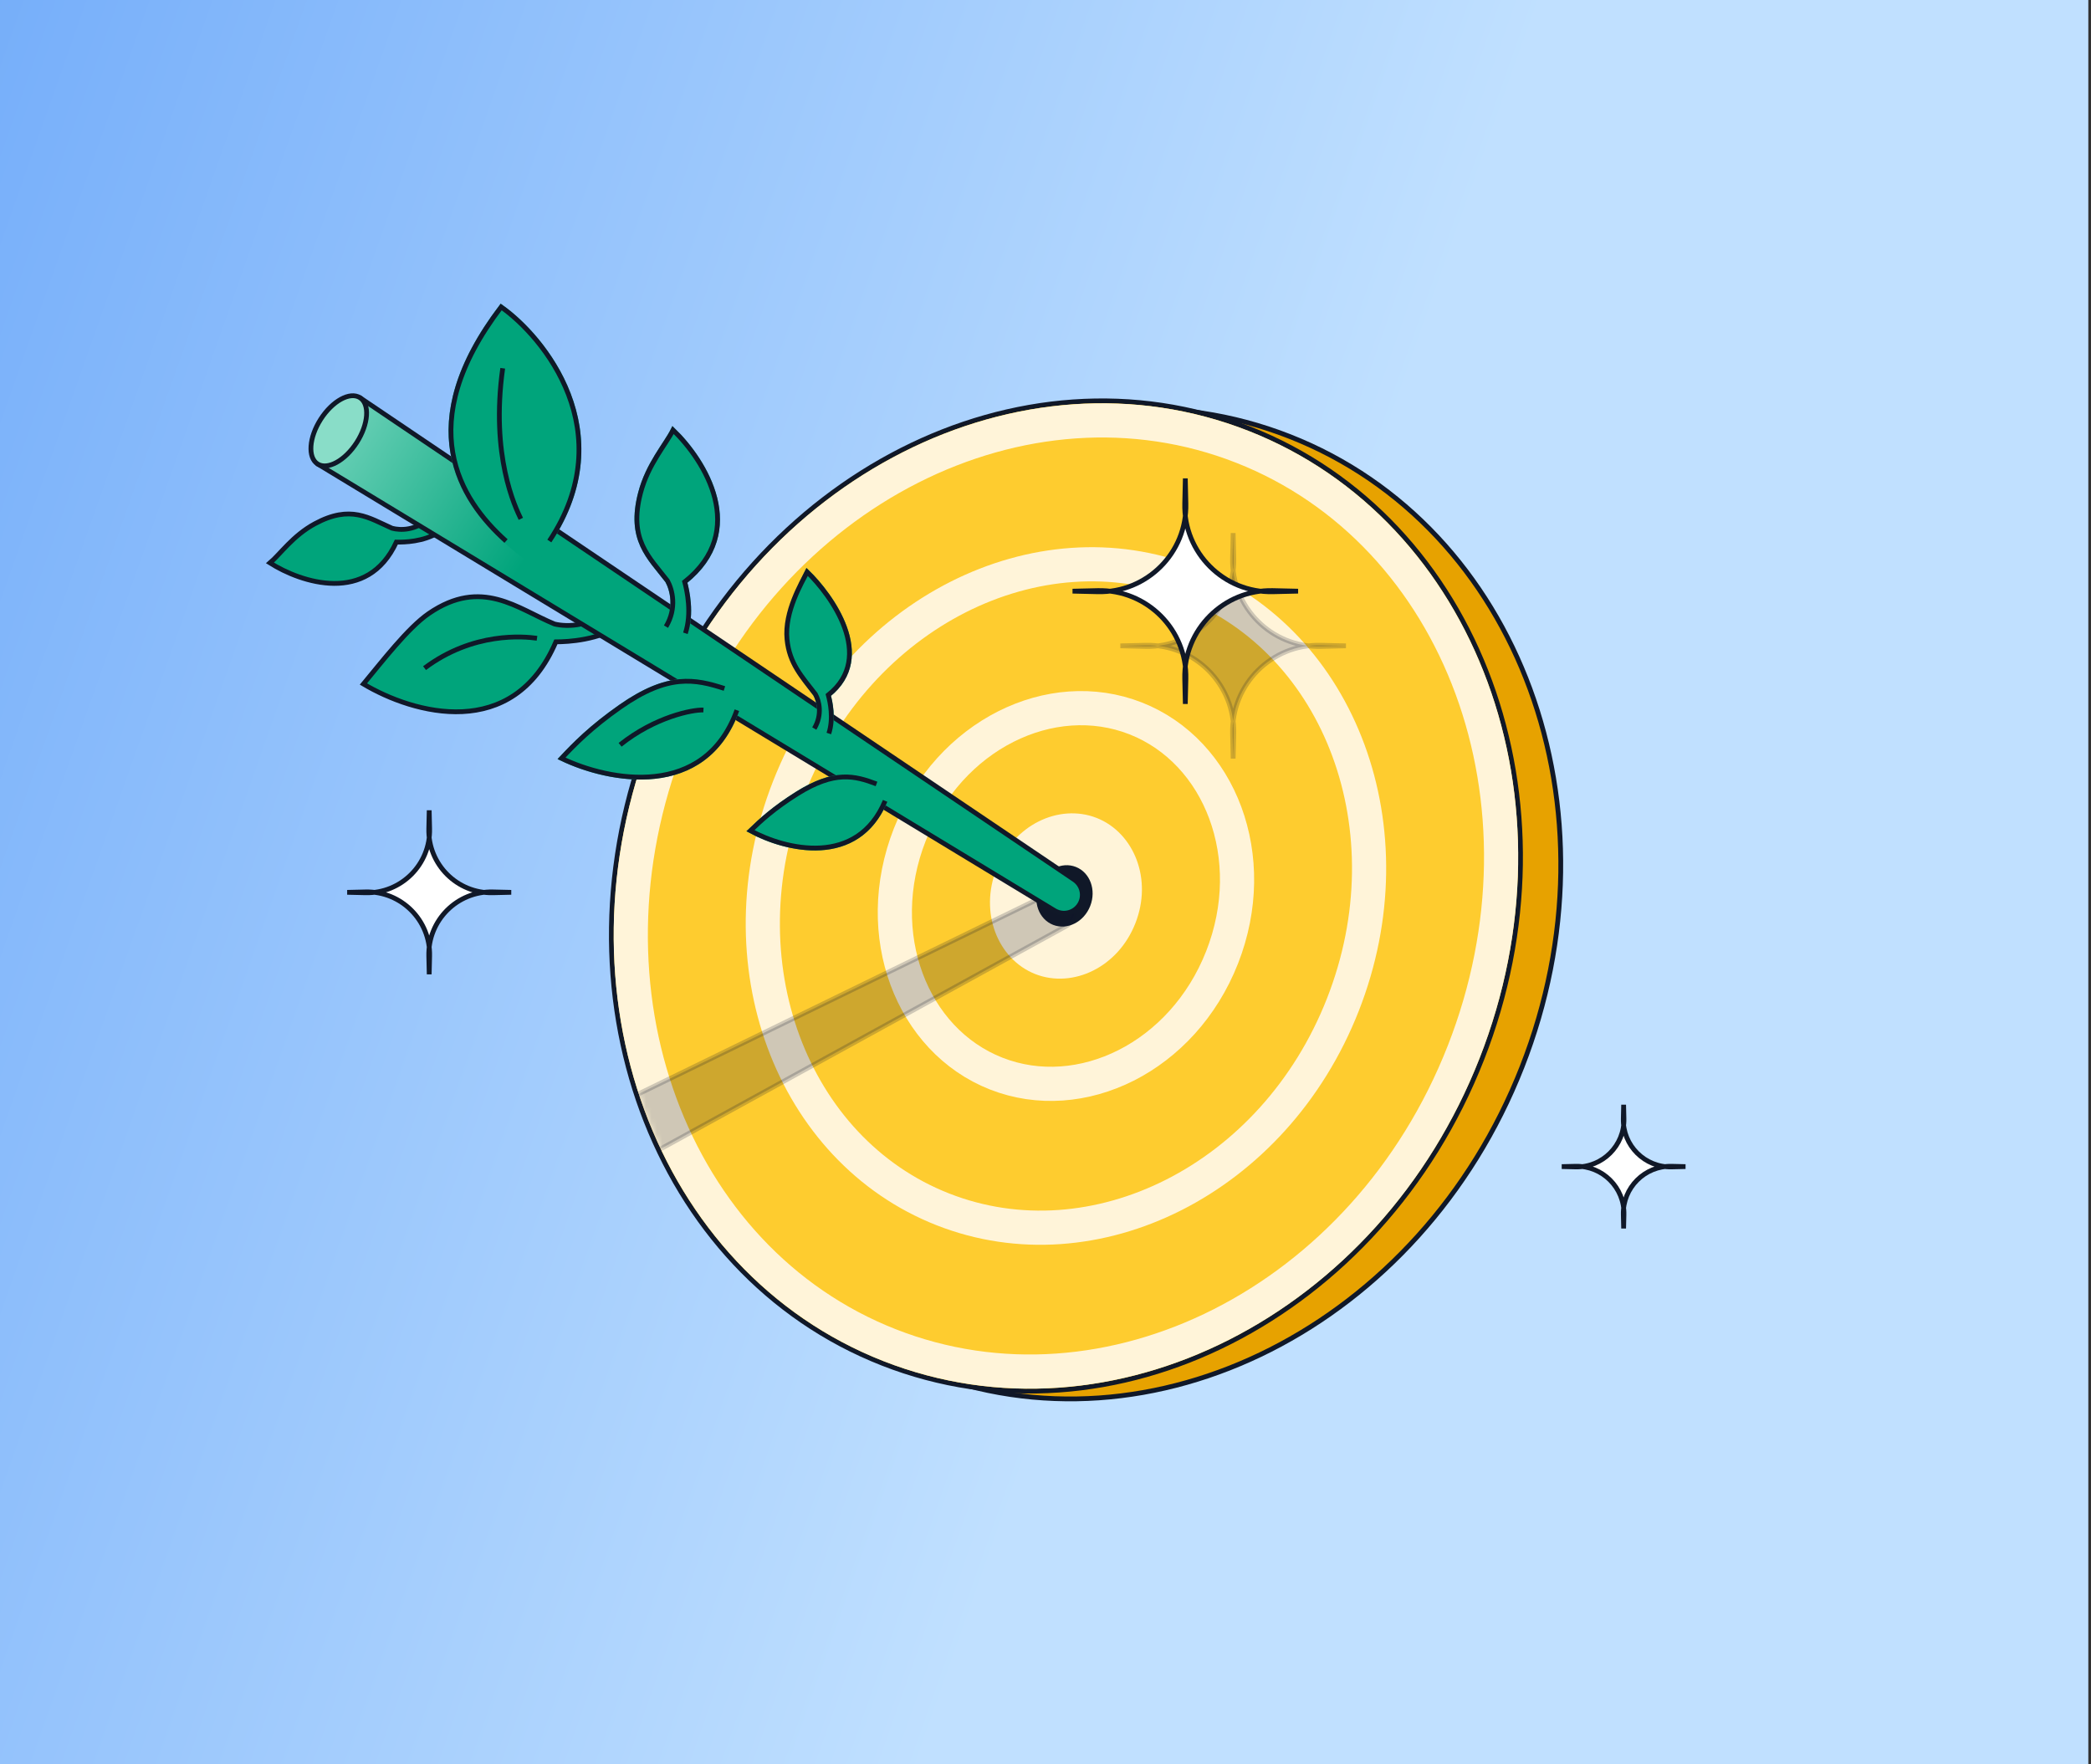 <svg width="390" height="329" viewBox="0 0 390 329" fill="none" xmlns="http://www.w3.org/2000/svg">
<rect x="0" y="0" width="390" height="329" fill="#333333" stroke="none"/>
<g clip-path="url(#clip0_8647_52682)">
<rect width="389.5" height="329" fill="url(#paint0_linear_8647_52682)"/>
<path d="M32.443 428.037C40.023 409.389 51.311 398.962 81.324 392.605C134.421 381.359 148.832 373.707 168.977 337.173" stroke="#101828" stroke-width="0.234"/>
<path d="M240.551 81.412C283.424 98.252 302.754 150.938 283.866 199.023C264.979 247.108 214.96 272.555 172.087 255.716C129.215 238.876 109.885 186.19 128.772 138.105C147.66 90.019 197.679 64.572 240.551 81.412Z" fill="#E7A200" stroke="#101828" stroke-width="0.892"/>
<path d="M233.045 79.959C275.917 96.799 295.247 149.485 276.36 197.571C257.472 245.656 207.453 271.103 164.581 254.263C121.708 237.424 102.379 184.737 121.266 136.652C140.153 88.567 190.172 63.12 233.045 79.959Z" fill="#FECC2F" stroke="#101828" stroke-width="0.892"/>
<path d="M231.717 83.341C272.36 99.305 291.283 149.64 272.978 196.242C254.674 242.844 206.552 266.846 165.909 250.882C125.266 234.918 106.343 184.582 124.647 137.98C142.952 91.378 191.074 67.377 231.717 83.341Z" fill="#FECC2F" stroke="#FFF4D9" stroke-width="6.373"/>
<path d="M221.77 108.665C249.976 119.744 263.271 154.782 250.46 187.397C237.649 220.013 204.062 236.636 175.857 225.558C147.652 214.479 134.358 179.442 147.168 146.826C159.979 114.21 193.565 97.587 221.77 108.665Z" fill="#FECC2F" stroke="#FFF4D9" stroke-width="6.373"/>
<path d="M211.823 133.991C227.591 140.185 235.256 159.923 227.939 178.553C220.622 197.182 201.571 206.428 185.803 200.234C170.036 194.041 162.371 174.302 169.688 155.673C177.006 137.044 196.055 127.798 211.823 133.991Z" fill="#FECC2F" stroke="#FFF4D9" stroke-width="6.373"/>
<path d="M203.369 155.517C208.565 157.558 211.445 164.293 208.797 171.034C206.149 177.775 199.455 180.749 194.259 178.708C189.063 176.667 186.183 169.933 188.831 163.192C191.479 156.451 198.173 153.476 203.369 155.517Z" fill="#FFF4D9" stroke="#FFF4D9" stroke-width="6.373"/>
<ellipse cx="198.537" cy="167.092" rx="5.161" ry="5.804" transform="rotate(21.444 198.537 167.092)" fill="#101828"/>
<mask id="mask0_8647_52682" style="mask-type:alpha" maskUnits="userSpaceOnUse" x="114" y="75" width="170" height="185">
<path d="M231.716 83.341C272.359 99.305 291.282 149.641 272.978 196.243C254.673 242.845 206.551 266.846 165.908 250.882C125.265 234.918 106.342 184.583 124.646 137.981C142.951 91.379 191.073 67.377 231.716 83.341Z" fill="#FECC2F" stroke="#FFF4D9" stroke-width="6.373"/>
</mask>
<g mask="url(#mask0_8647_52682)">
<path opacity="0.2" d="M51.076 237.18L57.822 250.203L198.687 172.818C200.312 171.926 200.928 169.9 200.075 168.253C199.222 166.607 197.212 165.942 195.545 166.754L51.076 237.18Z" fill="#101828" stroke="#101828" stroke-width="0.892" stroke-linejoin="round"/>
</g>
<path d="M67.781 127.572C71.201 123.465 76.08 117.094 79.989 114.417C89.873 107.647 96.536 113.557 103.432 116.387C105.814 116.959 110.507 116.957 114.28 113.039L116.01 116.52C111.626 119.414 106.037 119.7 103.679 119.711C95.707 138.355 77.161 133.166 67.781 127.572Z" fill="#00A47B" stroke="#101828" stroke-width="0.892"/>
<path d="M100.159 119.044C97.74 118.702 88.299 117.788 79.181 124.616" stroke="#101828" stroke-width="0.892"/>
<path d="M50.348 104.988C52.28 103.353 54.622 99.902 58.723 97.687C65.402 94.079 68.807 96.61 73.126 98.522C74.625 98.926 77.598 99.006 80.056 96.59L81.79 99.3C78.963 101.057 75.418 101.141 73.924 101.107C68.55 112.778 56.193 108.694 50.348 104.988Z" fill="#00A47B" stroke="#101828" stroke-width="0.892"/>
<path d="M59.23 86.527L67.136 74.172L200.361 164.074C201.898 165.111 202.327 167.185 201.328 168.746C200.328 170.308 198.266 170.787 196.68 169.827L59.23 86.527Z" fill="url(#paint1_linear_8647_52682)" stroke="#101828" stroke-width="0.892" stroke-linejoin="round"/>
<ellipse cx="63.184" cy="80.35" rx="7.334" ry="4" transform="rotate(-57.385 63.184 80.35)" fill="#89DDC8" stroke="#101828" stroke-width="0.892"/>
<path d="M93.474 57.255C101.943 63.225 117.902 82.896 99.451 104.915C90.414 98.524 73.449 83.618 93.474 57.255Z" fill="#00A47B" stroke="#00A47B" stroke-width="0.892"/>
<path d="M94.38 100.908C85.718 93.131 76.851 79.141 93.474 57.257C101.425 62.861 115.978 80.544 102.459 100.907" stroke="#101828" stroke-width="0.892"/>
<path d="M97.144 96.771C96.103 94.611 91.474 85.031 93.764 68.685" stroke="#101828" stroke-width="0.892"/>
<path d="M125.54 80.207C124.198 82.899 120.873 86.576 119.472 91.935C117.19 100.665 121.072 103.882 124.497 108.33C125.387 109.947 126.317 113.357 124.221 116.877L127.839 118.115C129.07 114.355 128.167 110.238 127.707 108.522C139.668 99.026 131.468 85.91 125.54 80.207Z" fill="#00A47B" stroke="#00A47B" stroke-width="0.892"/>
<path d="M127.837 118.114C129.068 114.354 128.165 110.237 127.705 108.522C139.666 99.026 131.466 85.91 125.538 80.206C124.196 82.898 120.871 86.575 119.47 91.934C117.188 100.664 121.07 103.882 124.496 108.329C125.385 109.946 126.316 113.356 124.219 116.876" stroke="#101828" stroke-width="0.892"/>
<path d="M150.543 106.676C149.538 108.693 147.137 113.739 146.93 117.884C146.688 122.71 149.518 126.145 152.085 129.477C152.751 130.688 153.448 133.243 151.877 135.88L154.588 136.807C155.51 133.99 154.834 130.906 154.489 129.621C163.449 122.507 154.984 110.949 150.543 106.676Z" fill="#00A47B" stroke="#00A47B" stroke-width="0.892"/>
<path d="M154.587 136.808C155.509 133.991 154.833 130.907 154.488 129.622C163.448 122.508 154.984 110.95 150.543 106.677C149.537 108.694 146.286 114.072 146.787 119.219C147.231 123.772 149.517 126.145 152.083 129.477C152.75 130.689 153.447 133.243 151.876 135.88" stroke="#101828" stroke-width="0.892"/>
<path d="M148.667 148.075C156.981 142.852 160.718 145.238 165.883 147.126C161.447 162.109 146.934 158.732 139.966 154.93C141.943 153.021 144.382 150.767 148.667 148.075Z" fill="#00A47B" stroke="#00A47B" stroke-width="0.892"/>
<path d="M163.482 146.212C159.4 144.668 155.647 143.69 148.667 148.075C144.382 150.767 141.943 153.021 139.966 154.93C146.563 158.529 159.921 161.748 165.091 149.368" stroke="#101828" stroke-width="0.892"/>
<path d="M115.735 131.84C126.336 124.415 131.413 127.31 138.339 129.455C133.486 149.473 114.157 145.984 104.732 141.438C107.209 138.795 110.271 135.666 115.735 131.84Z" fill="#00A47B" stroke="#00A47B" stroke-width="0.892"/>
<path d="M135.117 128.41C129.641 126.646 124.635 125.607 115.735 131.84C110.271 135.666 107.209 138.795 104.732 141.438C113.654 145.741 131.453 149.098 137.443 132.459" stroke="#101828" stroke-width="0.892"/>
<path d="M131.203 132.428C129.23 132.325 122.182 133.692 115.658 138.912" stroke="#101828" stroke-width="0.892"/>
<path d="M80.053 151.135L79.973 154.543C79.817 161.216 85.267 166.666 91.94 166.51L95.347 166.43L91.94 166.35C85.267 166.193 79.817 171.644 79.973 178.317L80.053 181.724L80.133 178.317C80.29 171.644 74.839 166.193 68.166 166.35L64.759 166.43L68.166 166.51C74.839 166.666 80.29 161.216 80.133 154.543L80.053 151.135Z" fill="white" stroke="#101828" stroke-width="0.892"/>
<path d="M302.829 206.042L302.769 208.613C302.651 213.648 306.763 217.76 311.798 217.642L314.369 217.582L311.798 217.522C306.763 217.404 302.651 221.516 302.769 226.551L302.829 229.122L302.89 226.551C303.008 221.516 298.895 217.404 293.861 217.522L291.29 217.582L293.861 217.642C298.895 217.76 303.008 213.648 302.89 208.613L302.829 206.042Z" fill="white" stroke="#101828" stroke-width="0.892"/>
<path opacity="0.2" d="M230 99.426L229.89 104.111C229.675 113.287 237.169 120.781 246.344 120.566L251.03 120.456L246.344 120.346C237.169 120.131 229.675 127.625 229.89 136.8L230 141.486L230.11 136.8C230.325 127.625 222.83 120.131 213.655 120.346L208.97 120.456L213.655 120.566C222.83 120.781 230.325 113.287 230.11 104.111L230 99.426Z" fill="#101828" stroke="#101828" stroke-width="0.892"/>
<path d="M221.077 89.23L220.967 93.915C220.752 103.09 228.247 110.585 237.422 110.369L242.107 110.26L237.422 110.15C228.247 109.934 220.752 117.429 220.967 126.604L221.077 131.289L221.187 126.604C221.403 117.429 213.908 109.934 204.733 110.15L200.048 110.26L204.733 110.369C213.908 110.585 221.403 103.09 221.187 93.915L221.077 89.23Z" fill="white" stroke="#101828" stroke-width="0.892"/>
</g>
<defs>
<linearGradient id="paint0_linear_8647_52682" x1="-269.279" y1="-164.089" x2="575.812" y2="134.329" gradientUnits="userSpaceOnUse">
<stop offset="0.161" stop-color="#4A91F6"/>
<stop offset="0.648" stop-color="#C0E0FF"/>
<stop offset="0.851" stop-color="#C0E0FF"/>
</linearGradient>
<linearGradient id="paint1_linear_8647_52682" x1="98.166" y1="104.182" x2="51.844" y2="74.492" gradientUnits="userSpaceOnUse">
<stop stop-color="#00A47B"/>
<stop offset="1" stop-color="#89DDC8"/>
</linearGradient>
<clipPath id="clip0_8647_52682">
<rect width="389.5" height="329" fill="white"/>
</clipPath>
</defs>
</svg>
